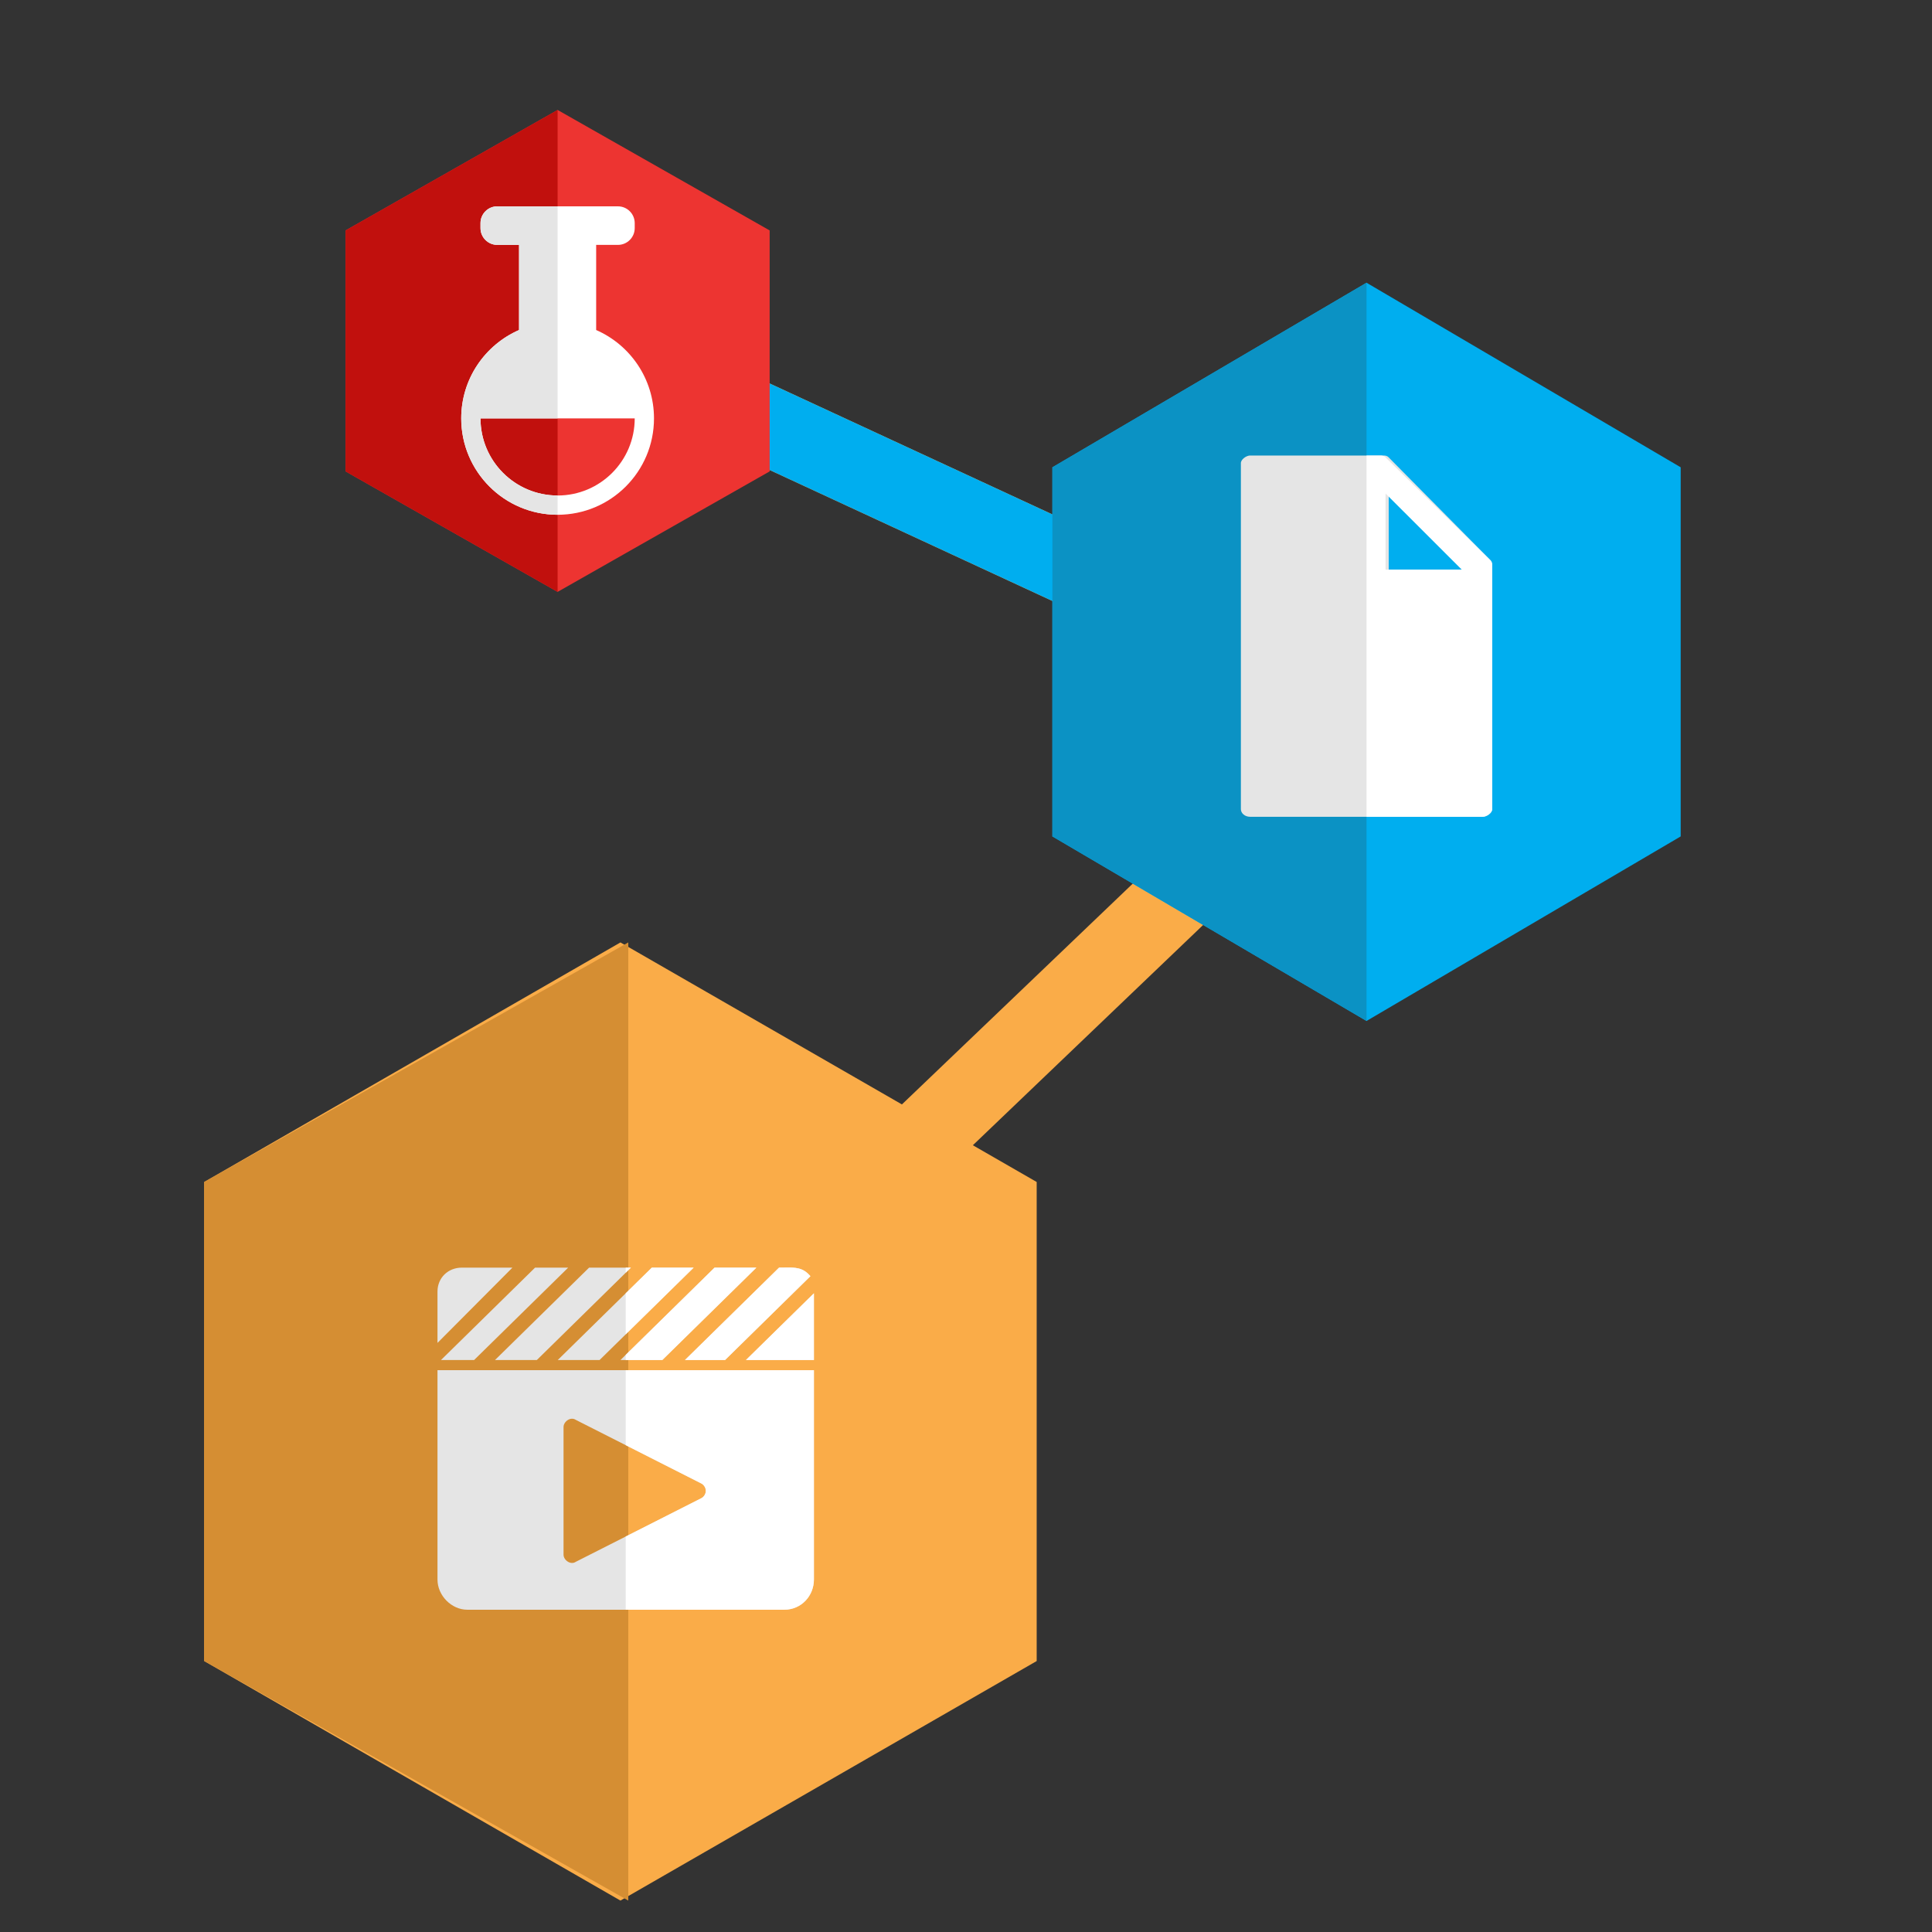 <svg width="115" height="115" viewBox="0 0 115 115" fill="none" xmlns="http://www.w3.org/2000/svg">
<rect x="0" y="0" width="115" height="115" fill="#333333" stroke="none"/>
<g clip-path="url(#clip0)">
<path fill-rule="evenodd" clip-rule="evenodd" d="M38.381 19.383L85.902 41.393L40.416 84.9L37.185 81.522L77.716 42.754L36.416 23.625L38.381 19.383Z" fill="#FAAC48"/>
<path fill-rule="evenodd" clip-rule="evenodd" d="M38.381 19.383L82.791 39.952L80.827 44.194L36.416 23.625L38.381 19.383Z" fill="#00AEEF"/>
<path d="M36.931 56.097L61.707 70.356V98.872L36.931 113.13L12.155 98.872V70.356L36.931 56.097Z" fill="#FAAC48"/>
<path d="M37.398 56.097L37.398 67.876V96.392L37.398 113.13L12.155 98.872V70.356L37.398 56.097Z" fill="#D58E33"/>
<path d="M33.191 6.545L45.813 13.716V28.059L33.191 35.231L20.569 28.059V13.716L33.191 6.545Z" fill="#ED3431"/>
<path d="M33.191 6.545V35.231L20.569 28.059V13.716L33.191 6.545Z" fill="#C1100D"/>
<path fill-rule="evenodd" clip-rule="evenodd" d="M48.239 75.963L43.157 80.954H40.771L46.372 75.454C46.481 75.454 46.584 75.453 46.682 75.451C47.338 75.44 47.788 75.432 48.239 75.963ZM41.29 75.454L35.688 80.954H33.199L38.8 75.454H41.29ZM31.954 80.954L37.555 75.454H35.066L29.464 80.954H31.954ZM26.041 76.879C26.041 76.065 26.664 75.454 27.494 75.454H30.502L26.041 79.935V76.879ZM28.22 80.954L33.821 75.454H31.85L26.249 80.954H28.22ZM45.024 75.454L39.422 80.954H36.933L42.534 75.454H45.024ZM44.401 80.954H48.447V76.982L44.401 80.954ZM27.813 95.817C26.875 95.817 26.041 94.972 26.041 94.021V81.558H48.447V94.021C48.447 94.972 47.717 95.817 46.675 95.817H27.813ZM34.274 84.516C33.961 84.305 33.544 84.621 33.544 84.938V92.543C33.544 92.859 33.961 93.176 34.274 92.965L41.777 89.163C42.09 88.952 42.09 88.529 41.777 88.318L34.274 84.516Z" fill="#E5E5E5"/>
<path d="M81.341 16.829L100.041 27.815V49.787L81.341 60.772L62.642 49.787V27.815L81.341 16.829Z" fill="#00AEEF"/>
<path d="M81.341 16.829V27.815V49.787V60.772L62.642 49.787V27.815L81.341 16.829Z" fill="#0B92C4"/>
<path d="M88.821 33.678C88.821 33.565 88.821 33.452 88.711 33.339L82.661 27.227C82.551 27.114 82.441 27.114 82.331 27.114H74.412C74.192 27.114 73.862 27.34 73.862 27.567V48.165C73.862 48.392 74.082 48.618 74.412 48.618H88.271C88.491 48.618 88.821 48.392 88.821 48.165V33.678ZM82.661 33.905V29.377L87.061 33.905H82.661Z" fill="#E5E5E5"/>
<path d="M88.821 33.678C88.821 33.565 88.821 33.452 88.708 33.339L82.475 27.227C82.362 27.114 82.248 27.114 82.135 27.114H81.342C81.342 27.114 81.342 27.34 81.342 27.567V48.165C81.342 48.392 81.342 48.618 81.342 48.618H88.255C88.481 48.618 88.821 48.392 88.821 48.165V33.678ZM82.475 33.905V29.377L87.008 33.905H82.475Z" fill="white"/>
<path fill-rule="evenodd" clip-rule="evenodd" d="M37.244 95.817H46.675C47.718 95.817 48.447 94.972 48.447 94.021V81.558H37.244V86.021L41.777 88.318C42.09 88.529 42.09 88.952 41.777 89.163L37.244 91.46V95.817ZM37.244 80.954H39.422L45.024 75.454H42.534L37.244 80.648V80.954ZM37.244 79.426L41.29 75.454H38.8L37.244 76.982V79.426ZM37.244 75.76L37.555 75.454H37.244V75.76ZM43.157 80.954L48.239 75.963C47.789 75.432 47.338 75.44 46.682 75.451C46.584 75.453 46.481 75.454 46.372 75.454L40.771 80.954H43.157ZM48.447 80.954H44.401L48.447 76.982V80.954Z" fill="white"/>
<path fill-rule="evenodd" clip-rule="evenodd" d="M28.601 13.282C28.601 12.73 29.049 12.282 29.601 12.282H36.781C37.333 12.282 37.781 12.73 37.781 13.282V13.577C37.781 14.129 37.333 14.577 36.781 14.577H35.486V19.644C37.512 20.529 38.928 22.551 38.928 24.904C38.928 28.073 36.36 30.641 33.191 30.641C30.023 30.641 27.454 28.073 27.454 24.904C27.454 22.551 28.87 20.529 30.896 19.644V14.577H29.601C29.049 14.577 28.601 14.129 28.601 13.577V13.282ZM33.191 29.494C35.726 29.494 37.781 27.439 37.781 24.904L33.191 24.904L28.601 24.904C28.601 27.439 30.656 29.494 33.191 29.494Z" fill="white"/>
<path fill-rule="evenodd" clip-rule="evenodd" d="M33.191 12.282H29.601C29.049 12.282 28.601 12.73 28.601 13.282V13.577C28.601 14.129 29.049 14.577 29.601 14.577H30.896V19.644C28.87 20.529 27.454 22.551 27.454 24.904C27.454 28.073 30.023 30.641 33.191 30.641C33.195 30.641 33.199 30.641 33.203 30.641H33.191L33.191 29.494C30.656 29.494 28.601 27.439 28.601 24.904L33.191 24.904H33.191V12.282Z" fill="#E5E5E5"/>
</g>
<defs>
<clipPath id="clip0">
<rect width="115" height="115" fill="white"/>
</clipPath>
</defs>
</svg>
